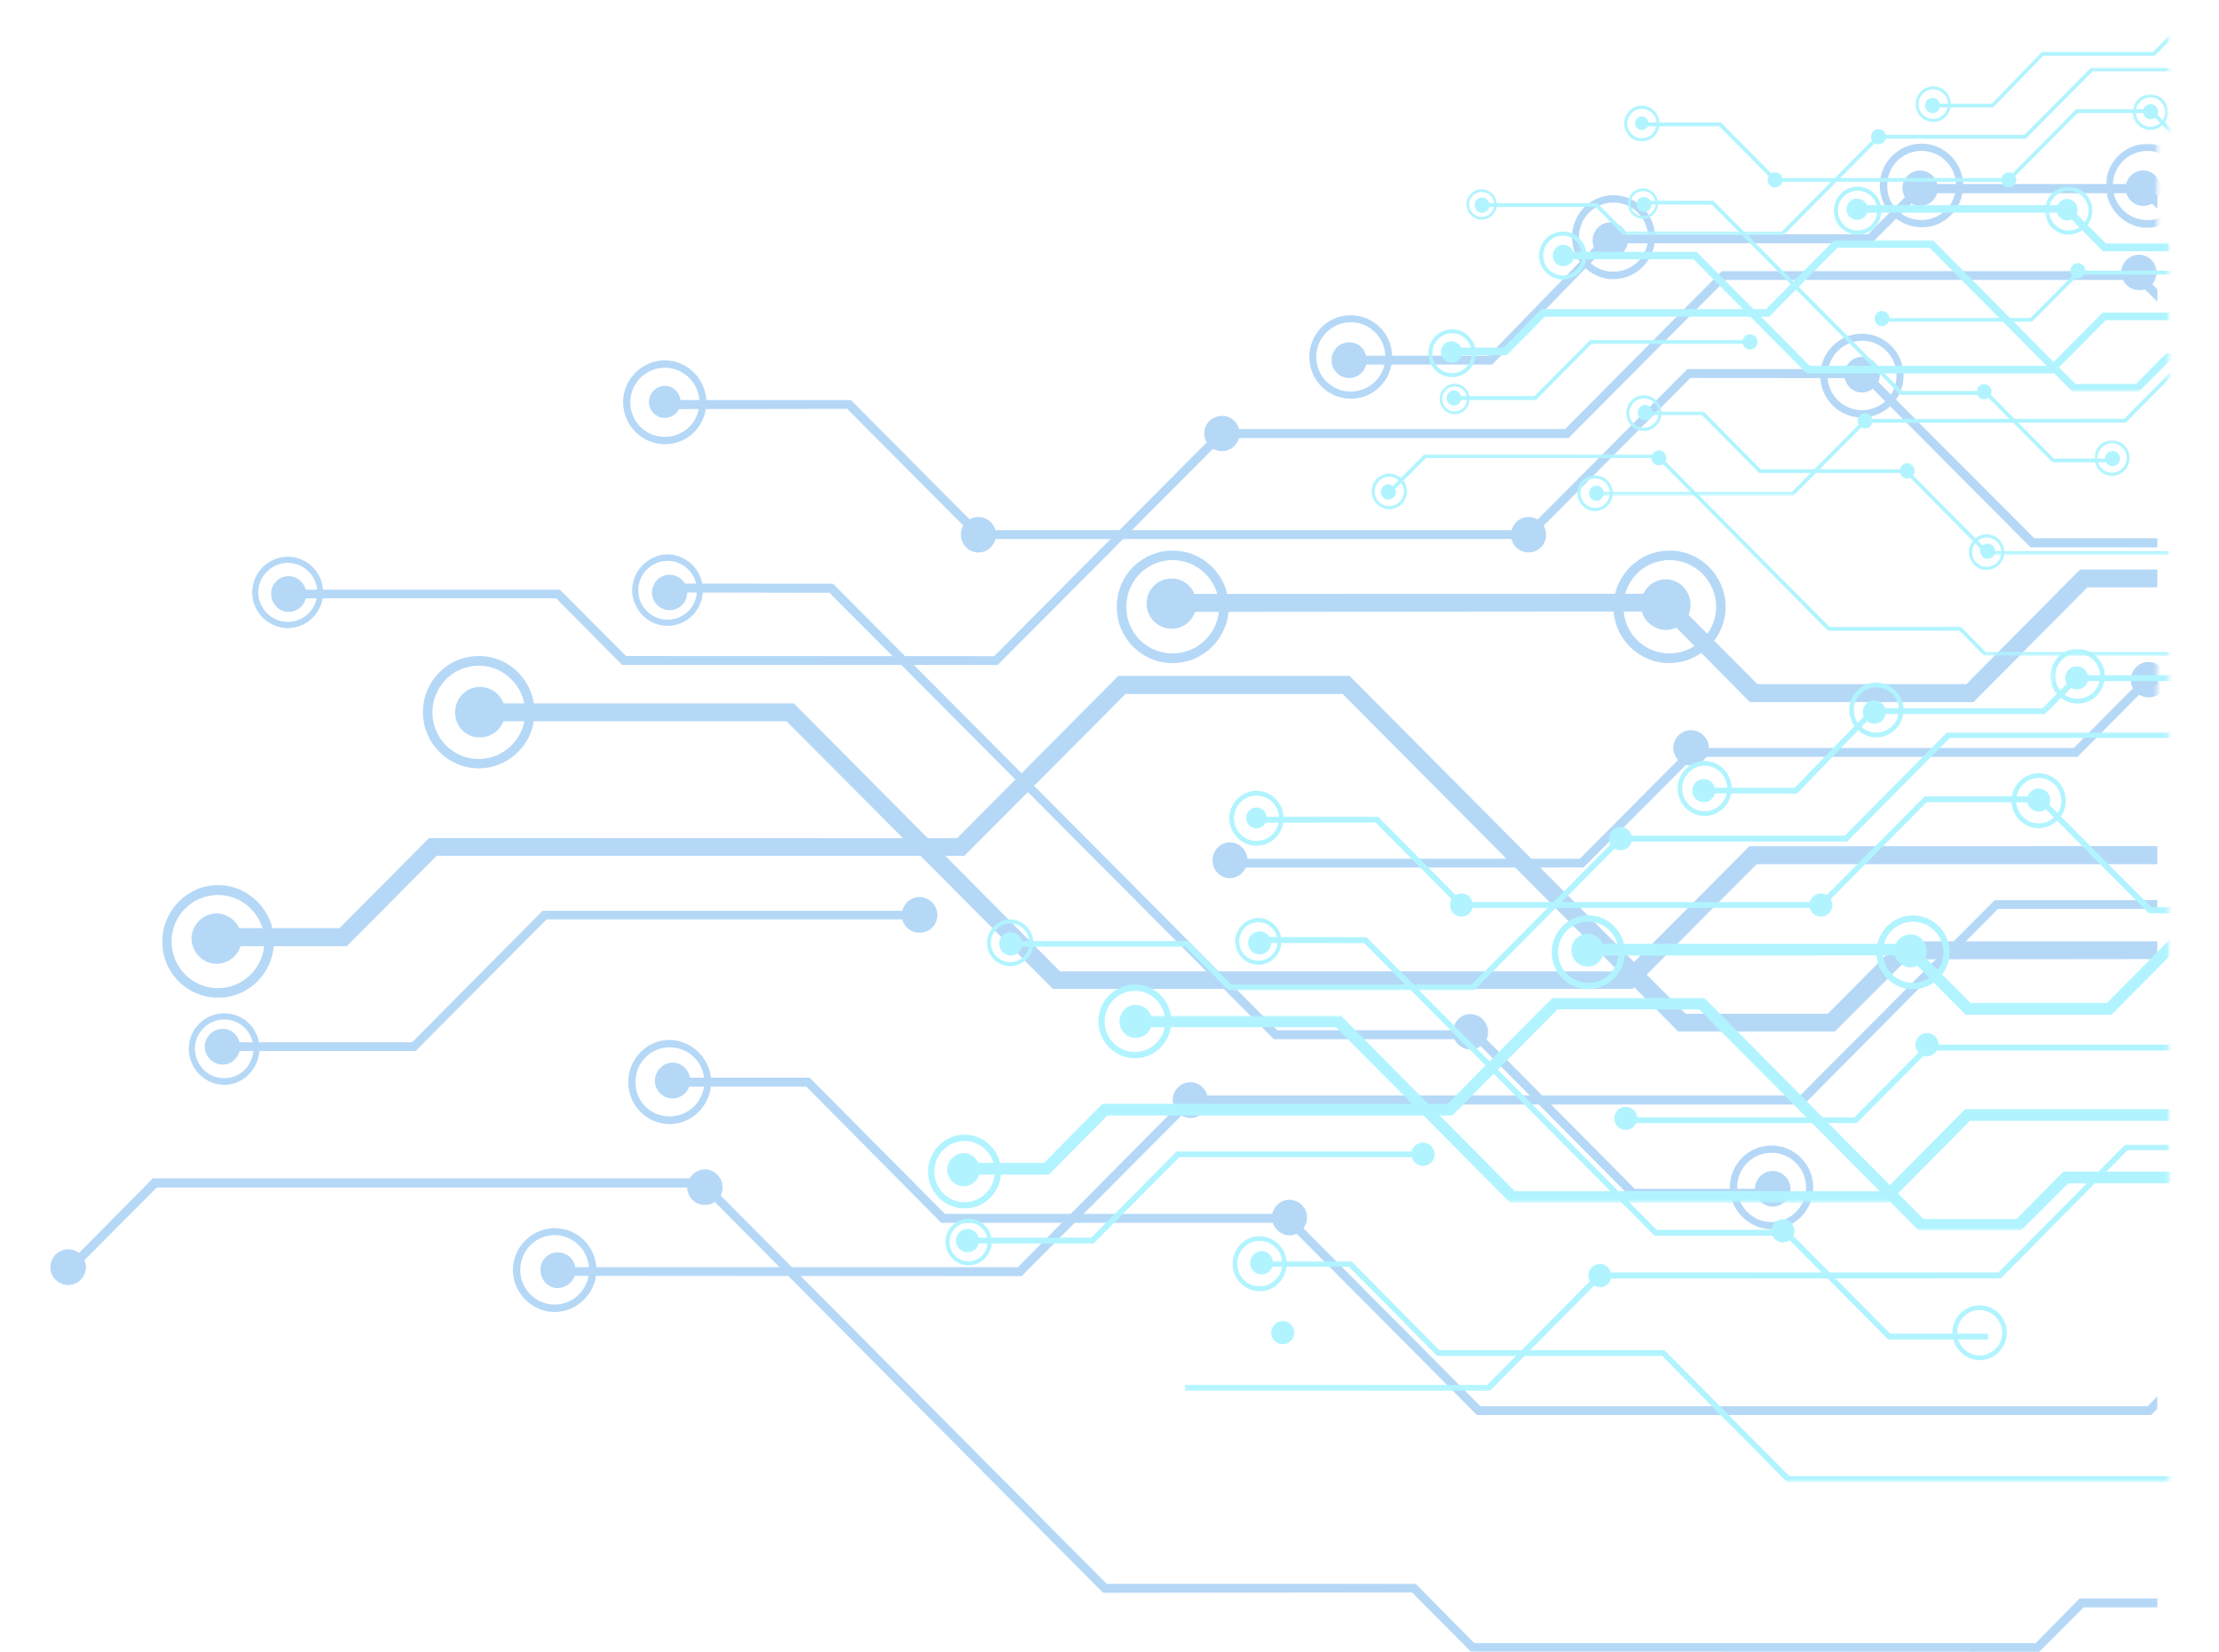 <?xml version="1.0" encoding="UTF-8"?>
<svg width="575px" height="428px" viewBox="0 0 575 428" version="1.1" xmlns="http://www.w3.org/2000/svg" xmlns:xlink="http://www.w3.org/1999/xlink">
    <title>Group 348 Copy</title>
    <defs>
        <polygon id="path-1" points="7.68 0 27.629 0 27.629 35.513 7.68 35.513"></polygon>
        <polygon id="path-3" points="7.014 0 28.295 0 28.295 35.513 7.014 35.513"></polygon>
        <polygon id="path-5" points="6.455 0 28.855 0 28.855 35.513 6.455 35.513"></polygon>
        <polygon id="path-7" points="10.995 0 24.314 0 24.314 35.513 10.995 35.513"></polygon>
        <polygon id="path-9" points="0 0 61.157 0 61.157 35.722 0 35.722"></polygon>
        <polygon id="path-11" points="0 0 136.646 0 136.646 35.722 0 35.722"></polygon>
        <polygon id="path-13" points="0 0 178.431 0 178.431 43.474 0 43.474"></polygon>
        <polygon id="path-15" points="0 0 80.981 0 80.981 35.722 0 35.722"></polygon>
        <polygon id="path-17" points="0 0 74.427 0 74.427 35.722 0 35.722"></polygon>
        <polygon id="path-19" points="0 0 185.53 0 185.53 39.258 0 39.258"></polygon>
        <polygon id="path-21" points="0 0 157.094 0 157.094 35.722 0 35.722"></polygon>
        <polygon id="path-23" points="0 0 136.016 0 136.016 37.258 0 37.258"></polygon>
        <polygon id="path-25" points="0 0 202.073 0 202.073 52.297 0 52.297"></polygon>
        <polygon id="path-27" points="0 0 148.611 0 148.611 41.509 0 41.509"></polygon>
        <polygon id="path-29" points="1.569 0 33.839 0 33.839 35.722 1.569 35.722"></polygon>
        <polygon id="path-31" points="6.495 0 28.913 0 28.913 35.722 6.495 35.722"></polygon>
        <polygon id="path-33" points="13.027 0 22.381 0 22.381 35.722 13.027 35.722"></polygon>
        <polygon id="path-35" points="8.082 0 27.326 0 27.326 35.722 8.082 35.722"></polygon>
        <polygon id="path-37" points="1.664 0 33.744 0 33.744 35.722 1.664 35.722"></polygon>
        <polygon id="path-39" points="0 0 120.483 0 120.483 35.722 0 35.722"></polygon>
        <polygon id="path-41" points="0 0 236.56 0 236.56 35.722 0 35.722"></polygon>
        <polygon id="path-43" points="0 0 300.826 0 300.826 66.907 0 66.907"></polygon>
        <polygon id="path-45" points="0 0 150.979 0 150.979 35.722 0 35.722"></polygon>
        <polygon id="path-47" points="0 0 140.895 0 140.895 35.722 0 35.722"></polygon>
        <polygon id="path-49" points="0 0 311.806 0 311.806 60.334 0 60.334"></polygon>
        <polygon id="path-51" points="0 0 267.995 0 267.995 48.475 0 48.475"></polygon>
        <polygon id="path-53" points="0 0 235.579 0 235.579 57.298 0 57.298"></polygon>
        <polygon id="path-55" points="0 0 254.997 0 254.997 63.907 0 63.907"></polygon>
        <polygon id="path-57" points="2.371 0 33.037 0 33.037 35.722 2.371 35.722"></polygon>
    </defs>
    <g id="OCP_landing" stroke="none" stroke-width="1" fill="none" fill-rule="evenodd" opacity="0.504">
        <g id="랜딩페이지" transform="translate(-1650, -90)">
            <g id="Group" transform="translate(-245, -5)">
                <g id="Group-348-Copy" transform="translate(2182.5, 309) rotate(-360) translate(-2182.5, -309) translate(1895, 95)">
                    <g id="Group-123" transform="translate(0, 31)">
                        <polygon id="Fill-4" fill="#6CB2F0" points="497.012 16.688 484.054 29.686 416.296 29.686 385.753 61.15 349.667 61.15 349.667 63.459 386.671 63.459 417.143 32.029 484.972 32.029 497.93 19.067 554.955 19.067 559.015 23.116 559.015 19.884 555.837 16.688"></polygon>
                        <polygon id="Fill-6" fill="#6CB2F0" points="437.237 64.631 395.678 106.359 254.018 106.359 220.51 72.657 172.03 72.657 172.03 75.001 219.521 74.93 253.1 108.667 396.561 108.667 438.014 66.939 482.539 66.975 526.146 110.798 559.019 110.834 559.019 108.454 527.135 108.454 483.387 64.631"></polygon>
                        <polygon id="Fill-8" fill="#6CB2F0" points="446.167 39.253 405.562 80.164 316.123 80.164 257.616 139.01 162.21 138.974 145.086 121.786 73.62 121.786 73.62 124.023 144.097 124.023 161.222 141.283 258.534 141.283 317.077 82.508 406.444 82.508 447.191 41.526 553.366 41.526 559.015 47.172 559.015 43.941 554.319 39.253"></polygon>
                        <polygon id="Fill-10" fill="#6CB2F0" points="462.388 279.341 422.736 279.341 381.918 238.252 330.085 238.252 214.941 122.585 172.817 122.514 172.747 120.206 215.859 120.241 330.967 235.943 382.837 235.943 423.583 276.997 462.423 276.997"></polygon>
                        <polygon id="Fill-12" fill="#6CB2F0" points="538.991 116.569 509.544 146.258 455.379 146.258 432.11 122.855 302.985 122.89 303.055 127.543 430.239 127.436 453.437 150.91 511.38 150.91 540.898 121.186 559.012 121.186 559.012 116.569"></polygon>
                        <polygon id="Fill-14" fill="#6CB2F0" points="555.834 144.184 537.367 162.793 437.937 162.793 409.371 191.488 318.38 191.488 318.38 193.796 410.325 193.761 438.96 165.101 538.321 165.101 556.787 146.492 559.012 146.492 559.012 144.184"></polygon>
                        <polygon id="Fill-16" fill="#6CB2F0" points="289.786 144.12 248.015 186.168 111.192 186.132 87.994 209.465 56.851 209.465 56.922 214.153 89.865 214.153 113.134 190.749 249.887 190.749 291.658 148.808 347.905 148.808 434.872 236.242 475.477 236.242 494.191 217.562 559.019 217.491 559.019 212.91 492.249 212.91 473.641 231.661 436.778 231.661 349.706 144.12"></polygon>
                        <polygon id="Fill-18" fill="#6CB2F0" points="123.904 151.248 124.045 155.864 203.808 155.864 272.838 225.222 423.008 225.222 455.21 192.905 559.019 192.905 559.019 188.217 453.303 188.253 421.03 220.676 274.674 220.676 205.715 151.248"></polygon>
                        <polygon id="Fill-20" fill="#6CB2F0" points="107.675 241.327 56.795 241.327 56.936 239.054 106.793 239.054 140.584 204.997 238.249 204.997 238.249 207.199 141.643 207.199"></polygon>
                        <polygon id="Fill-22" fill="#6CB2F0" points="173.541 248.22 173.506 250.529 208.921 250.529 243.912 285.829 333.174 285.829 382.713 335.619 557.388 335.619 559.012 334.021 559.012 330.789 556.505 333.346 383.596 333.346 334.057 283.521 244.866 283.521 209.804 248.22"></polygon>
                        <polygon id="Fill-24" fill="#6CB2F0" points="39.628 274.301 18.018 296.107 19.607 297.776 40.616 276.681 181.5 276.681 285.839 381.694 365.885 381.587 381.138 396.929 528.413 397 539.924 385.458 559.026 385.458 559.026 383.15 538.9 383.15 527.495 394.727 382.021 394.727 366.873 379.385 286.792 379.385 182.312 274.301"></polygon>
                        <polygon id="Fill-26" fill="#6CB2F0" points="516.842 202.259 466.456 252.83 307.882 252.83 263.746 297.328 143.8 297.328 143.8 299.566 264.734 299.637 308.977 255.174 467.444 255.174 517.725 204.496 559.001 204.496 559.001 202.224"></polygon>
                        <g id="Group-122">
                            <path d="M354.148,62.34 C354.148,64.862 352.135,66.921 349.664,66.957 C347.086,66.957 345.038,64.862 345.038,62.34 C345.038,59.712 347.086,57.688 349.664,57.688 C352.135,57.688 354.148,59.712 354.148,62.34" id="Fill-28" fill="#6CB2F0"></path>
                            <path d="M178.085,122.51 C178.085,125.067 176.038,127.092 173.531,127.092 C171.024,127.092 168.94,125.067 168.94,122.51 C168.94,119.989 171.024,117.894 173.531,117.929 C176.038,117.929 178.085,119.989 178.085,122.51" id="Fill-30" fill="#6CB2F0"></path>
                            <path d="M62.194,240.255 C62.194,242.705 60.252,244.836 57.639,244.836 C55.167,244.836 53.084,242.705 53.049,240.219 C53.049,237.662 55.167,235.567 57.709,235.567 C60.252,235.567 62.194,237.662 62.194,240.255" id="Fill-32" fill="#6CB2F0"></path>
                            <path d="M242.91,206.024 C242.91,208.651 240.862,210.676 238.249,210.676 C235.777,210.676 233.659,208.651 233.659,206.095 C233.659,203.538 235.742,201.407 238.319,201.407 C240.791,201.513 242.91,203.538 242.91,206.024" id="Fill-34" fill="#6CB2F0"></path>
                            <path d="M178.845,248.995 C178.845,251.658 176.691,253.611 174.219,253.611 C171.747,253.611 169.77,251.552 169.664,249.03 C169.77,246.438 171.712,244.413 174.219,244.307 C176.761,244.307 178.845,246.438 178.845,248.995" id="Fill-36" fill="#6CB2F0"></path>
                            <path d="M187.259,276.67 C187.259,279.121 185.105,281.251 182.704,281.18 C180.162,281.251 178.078,279.156 178.078,276.67 C178.078,274.113 180.162,271.982 182.704,271.982 C185.105,271.982 187.259,274.113 187.259,276.67" id="Fill-38" fill="#6CB2F0"></path>
                            <path d="M385.598,236.437 C385.598,238.852 383.514,240.912 381.007,240.912 C378.501,240.912 376.488,238.852 376.488,236.437 C376.488,233.845 378.571,231.749 380.937,231.749 C383.514,231.749 385.598,233.845 385.598,236.437" id="Fill-40" fill="#6CB2F0"></path>
                            <path d="M442.802,162.775 C442.767,165.261 440.684,167.357 438.212,167.357 C435.705,167.357 433.586,165.297 433.586,162.775 C433.657,160.218 435.599,158.194 438.212,158.194 C440.684,158.194 442.802,160.289 442.802,162.775" id="Fill-42" fill="#6CB2F0"></path>
                            <path d="M258.117,107.531 C258.047,110.052 256.034,112.148 253.562,112.148 C250.985,112.148 249.008,110.052 249.008,107.531 C248.937,105.009 251.02,102.95 253.492,102.95 C256.034,102.95 258.047,105.009 258.117,107.531" id="Fill-44" fill="#6CB2F0"></path>
                            <path d="M323.252,191.875 C323.252,194.361 321.169,196.527 318.697,196.527 C316.155,196.527 314.142,194.361 314.213,191.875 C314.213,189.389 316.155,187.258 318.697,187.258 C321.24,187.258 323.252,189.389 323.252,191.875" id="Fill-46" fill="#6CB2F0"></path>
                            <path d="M338.7,284.437 C338.7,286.994 336.617,289.018 334.145,289.089 C331.673,289.018 329.661,286.994 329.59,284.437 C329.59,281.987 331.673,279.856 334.039,279.856 C336.617,279.82 338.7,281.987 338.7,284.437" id="Fill-48" fill="#6CB2F0"></path>
                            <path d="M22.262,297.303 C22.262,299.86 20.179,301.885 17.708,301.956 C15.059,301.885 13.047,299.86 13.047,297.303 C13.082,294.782 15.095,292.687 17.708,292.687 C20.109,292.687 22.262,294.782 22.262,297.303" id="Fill-50" fill="#6CB2F0"></path>
                            <path d="M149.157,298.102 C149.192,300.624 147.073,302.648 144.531,302.755 C142.024,302.755 140.047,300.624 140.047,298.102 C139.976,295.51 142.024,293.486 144.531,293.486 C147.073,293.486 149.157,295.51 149.157,298.102" id="Fill-52" fill="#6CB2F0"></path>
                            <path d="M463.974,276.983 C463.974,279.469 461.89,281.635 459.313,281.635 C456.841,281.564 454.758,279.54 454.758,276.983 C454.758,274.568 456.841,272.401 459.313,272.401 C461.855,272.401 463.974,274.568 463.974,276.983" id="Fill-54" fill="#6CB2F0"></path>
                            <g id="Group-58" transform="translate(531.376, 127.334)">
                                <mask id="mask-2" fill="white">
                                    <use xlink:href="#path-1"></use>
                                </mask>
                                <g id="Clip-57"></g>
                                <path d="M29.906,17.756 C29.977,20.313 27.823,22.408 25.352,22.337 C22.845,22.337 20.761,20.348 20.761,17.862 C20.761,15.27 22.845,13.175 25.352,13.175 C27.894,13.175 29.906,15.199 29.906,17.756" id="Fill-56" fill="#6CB2F0" mask="url(#mask-2)"></path>
                            </g>
                            <path d="M312.977,254.091 C312.977,256.541 310.965,258.743 308.493,258.672 C305.951,258.672 303.938,256.541 303.867,253.984 C303.832,251.569 305.915,249.403 308.493,249.403 C310.965,249.403 312.977,251.463 312.977,254.091" id="Fill-59" fill="#6CB2F0"></path>
                            <path d="M321.187,81.276 C321.187,83.868 319.174,85.893 316.632,85.893 C314.125,85.893 312.042,83.762 312.042,81.276 C312.042,78.79 314.125,76.766 316.632,76.766 C319.103,76.695 321.187,78.719 321.187,81.276" id="Fill-61" fill="#6CB2F0"></path>
                            <path d="M421.836,31.301 C421.8,33.823 419.717,35.883 417.281,35.883 C414.774,35.883 412.69,33.823 412.69,31.301 C412.69,28.744 414.774,26.614 417.245,26.614 C419.717,26.72 421.836,28.744 421.836,31.301" id="Fill-63" fill="#6CB2F0"></path>
                            <path d="M502.146,17.774 C502.146,20.296 500.063,22.356 497.591,22.356 C495.084,22.356 492.966,20.296 492.966,17.774 C492.966,15.253 495.049,13.158 497.521,13.193 C500.063,13.158 502.146,15.253 502.146,17.774" id="Fill-65" fill="#6CB2F0"></path>
                            <g id="Group-69" transform="translate(530.71, 0)">
                                <mask id="mask-4" fill="white">
                                    <use xlink:href="#path-3"></use>
                                </mask>
                                <g id="Clip-68"></g>
                                <path d="M29.259,17.774 C29.259,20.367 27.176,22.356 24.634,22.356 C22.233,22.356 20.079,20.296 20.079,17.774 C20.043,15.288 22.162,13.158 24.634,13.158 C27.176,13.193 29.259,15.253 29.259,17.774" id="Fill-67" fill="#6CB2F0" mask="url(#mask-4)"></path>
                            </g>
                            <g id="Group-72" transform="translate(530.15, 21.833)">
                                <mask id="mask-6" fill="white">
                                    <use xlink:href="#path-5"></use>
                                </mask>
                                <g id="Clip-71"></g>
                                <path d="M28.717,17.824 C28.646,20.31 26.634,22.477 24.162,22.335 C21.62,22.335 19.537,20.31 19.501,17.753 C19.501,15.196 21.62,13.243 24.091,13.172 C26.563,13.172 28.717,15.196 28.717,17.824" id="Fill-70" fill="#6CB2F0" mask="url(#mask-6)"></path>
                            </g>
                            <path d="M487.112,66.051 C487.147,68.537 485.028,70.703 482.486,70.703 C479.944,70.703 477.931,68.537 477.931,66.016 C477.896,63.565 480.014,61.435 482.486,61.435 C484.958,61.47 487.112,63.565 487.112,66.051" id="Fill-73" fill="#6CB2F0"></path>
                            <path d="M400.632,107.563 C400.668,110.049 398.62,112.144 396.077,112.144 C393.606,112.108 391.523,110.155 391.558,107.563 C391.558,105.006 393.606,102.946 396.077,102.946 C398.62,102.946 400.632,105.077 400.632,107.563" id="Fill-75" fill="#6CB2F0"></path>
                            <path d="M79.364,122.894 C79.4,125.38 77.317,127.546 74.81,127.546 C72.267,127.546 70.255,125.38 70.255,122.858 C70.184,120.408 72.267,118.277 74.81,118.277 C77.317,118.313 79.364,120.408 79.364,122.894" id="Fill-77" fill="#6CB2F0"></path>
                            <path d="M130.881,153.553 C130.845,157.175 127.915,160.123 124.313,160.051 C120.747,160.123 117.922,157.246 117.922,153.517 C117.922,149.966 120.782,146.983 124.313,146.983 C127.985,146.983 130.845,149.859 130.881,153.553" id="Fill-79" fill="#6CB2F0"></path>
                            <path d="M310.011,125.39 C310.011,129.048 307.116,131.925 303.62,131.925 C300.019,131.854 297.123,129.048 297.123,125.39 C297.123,121.768 299.913,118.892 303.62,118.892 C307.116,118.892 310.011,121.768 310.011,125.39" id="Fill-81" fill="#6CB2F0"></path>
                            <path d="M438.078,125.703 C438.078,129.254 435.253,132.166 431.687,132.237 C428.05,132.131 425.19,129.254 425.19,125.703 C425.19,122.081 428.05,119.098 431.616,119.098 C435.182,119.098 438.042,122.081 438.078,125.703" id="Fill-83" fill="#6CB2F0"></path>
                            <path d="M62.642,212.267 C62.642,215.783 59.676,218.73 56.11,218.73 C52.65,218.73 49.684,215.783 49.613,212.16 C49.684,208.644 52.579,205.697 56.11,205.661 C59.676,205.768 62.642,208.644 62.642,212.267" id="Fill-85" fill="#6CB2F0"></path>
                            <g id="Group-89" transform="translate(534.691, 6.215)">
                                <mask id="mask-8" fill="white">
                                    <use xlink:href="#path-7"></use>
                                </mask>
                                <g id="Clip-88"></g>
                                <path d="M12.796,10.867 C12.796,15.839 16.857,19.816 21.729,19.816 C26.673,19.852 30.698,15.839 30.733,10.867 C30.698,5.895 26.708,1.882 21.729,1.882 C16.857,1.882 12.796,5.895 12.796,10.867 M10.995,10.867 C10.995,4.901 15.797,0.071 21.729,-3.15303339e-13 C27.732,-3.15303339e-13 32.534,4.901 32.534,10.903 C32.499,16.798 27.661,21.663 21.729,21.805 C15.868,21.805 10.995,16.798 10.995,10.867" id="Fill-87" fill="#6CB2F0" mask="url(#mask-8)"></path>
                            </g>
                            <path d="M489.043,17.046 C488.937,22.054 492.962,26.067 497.906,25.996 C502.814,26.031 506.839,22.054 506.839,17.046 C506.91,12.11 502.814,8.097 497.906,8.097 C492.962,8.097 489.008,12.11 489.043,17.046 M487.101,17.082 C487.101,11.08 492.009,6.215 497.906,6.215 C503.838,6.215 508.71,11.116 508.71,17.082 C508.71,23.013 503.873,28.02 497.906,27.878 C491.903,27.878 487.101,23.013 487.101,17.082" id="Fill-90" fill="#6CB2F0"></path>
                            <path d="M409.149,30.399 C409.149,35.442 413.209,39.455 418.082,39.384 C423.025,39.384 427.051,35.442 427.051,30.435 C427.051,25.499 423.025,21.45 418.047,21.486 C413.174,21.45 409.149,25.499 409.149,30.399 M407.348,30.435 C407.348,24.469 412.15,19.568 418.082,19.568 C424.014,19.639 428.851,24.469 428.887,30.435 C428.887,36.401 424.014,41.338 418.047,41.338 C412.15,41.338 407.348,36.401 407.348,30.435" id="Fill-92" fill="#6CB2F0"></path>
                            <path d="M341.08,61.474 C341.08,66.445 345.034,70.458 350.048,70.458 C354.921,70.458 358.982,66.445 358.982,61.474 C358.982,56.502 354.921,52.489 350.048,52.489 C345.105,52.489 341.08,56.502 341.08,61.474 M339.279,61.474 C339.279,55.507 344.046,50.678 349.978,50.678 C355.98,50.678 360.747,55.507 360.747,61.474 C360.747,67.475 355.98,72.305 350.048,72.305 C344.046,72.305 339.279,67.475 339.279,61.474" id="Fill-94" fill="#6CB2F0"></path>
                            <path d="M473.56,66.328 C473.56,71.229 477.55,75.278 482.493,75.278 C487.436,75.278 491.497,71.336 491.426,66.257 C491.426,61.285 487.436,57.272 482.493,57.272 C477.55,57.379 473.595,61.285 473.56,66.328 M471.689,66.328 C471.653,60.362 476.561,55.461 482.493,55.461 C488.425,55.461 493.263,60.362 493.263,66.328 C493.263,72.294 488.425,77.089 482.493,77.195 C476.526,77.195 471.653,72.294 471.689,66.328" id="Fill-96" fill="#6CB2F0"></path>
                            <path d="M163.326,73.228 C163.326,78.236 167.351,82.249 172.295,82.178 C177.273,82.178 181.228,78.236 181.228,73.228 C181.228,68.328 177.203,64.279 172.295,64.279 C167.351,64.279 163.326,68.257 163.326,73.228 M161.455,73.228 C161.455,67.262 166.363,62.361 172.295,62.361 C178.191,62.432 183.029,67.262 183.029,73.228 C183.099,79.195 178.262,84.167 172.224,84.096 C166.363,84.096 161.525,79.266 161.455,73.228" id="Fill-98" fill="#6CB2F0"></path>
                            <path d="M450.146,276.67 C450.146,281.642 454.136,285.62 459.044,285.655 C463.988,285.62 468.013,281.642 468.013,276.67 C468.013,271.769 463.988,267.685 459.115,267.685 C454.066,267.685 450.146,271.663 450.146,276.67 M448.24,276.67 C448.24,270.597 453.112,265.803 459.044,265.803 C465.047,265.803 469.849,270.704 469.849,276.67 C469.849,282.53 465.047,287.537 459.044,287.502 C453.112,287.431 448.31,282.53 448.24,276.67" id="Fill-100" fill="#6CB2F0"></path>
                            <path d="M164.672,249.307 C164.601,254.315 168.52,258.257 173.534,258.257 C178.442,258.257 182.503,254.315 182.503,249.307 C182.503,244.3 178.477,240.358 173.534,240.358 C168.626,240.358 164.672,244.3 164.672,249.307 M162.8,249.307 C162.8,243.341 167.602,238.44 173.534,238.44 C179.431,238.547 184.233,243.447 184.303,249.307 C184.233,255.273 179.466,260.245 173.534,260.245 C167.602,260.245 162.73,255.344 162.8,249.307" id="Fill-102" fill="#6CB2F0"></path>
                            <path d="M134.811,298.067 C134.811,302.932 138.836,307.016 143.708,307.016 C148.687,307.016 152.642,302.932 152.642,298.067 C152.642,293.06 148.687,289.082 143.708,289.011 C138.765,289.011 134.811,293.06 134.811,298.067 M132.904,298.067 C132.904,292.101 137.882,287.2 143.708,287.2 C149.746,287.2 154.548,292.101 154.548,298.067 C154.548,303.962 149.676,308.934 143.708,308.934 C137.812,308.934 132.904,303.962 132.904,298.067" id="Fill-104" fill="#6CB2F0"></path>
                            <path d="M50.503,240.738 C50.573,244.928 53.857,248.409 58.13,248.338 C62.296,248.409 65.65,244.928 65.65,240.738 C65.65,236.547 62.296,233.138 58.13,233.138 C53.892,233.138 50.503,236.583 50.503,240.738 M48.914,240.738 C48.914,235.659 53.045,231.54 58.13,231.54 C63.143,231.54 67.31,235.659 67.239,240.738 C67.239,245.816 63.073,250.078 58.13,250.078 C53.045,250.078 48.914,245.816 48.914,240.738" id="Fill-106" fill="#6CB2F0"></path>
                            <path d="M66.918,122.51 C66.953,126.665 70.414,130.146 74.58,130.146 C78.817,130.075 82.207,126.772 82.207,122.475 C82.207,118.284 78.782,114.839 74.58,114.839 C70.378,114.839 66.953,118.284 66.918,122.51 M65.364,122.475 C65.364,117.396 69.496,113.241 74.58,113.241 C79.665,113.241 83.69,117.396 83.76,122.475 C83.76,127.553 79.594,131.744 74.58,131.744 C69.496,131.673 65.364,127.66 65.364,122.475" id="Fill-108" fill="#6CB2F0"></path>
                            <path d="M165.395,121.992 C165.395,126.147 168.785,129.556 172.952,129.556 C177.189,129.556 180.649,126.147 180.578,121.885 C180.578,117.73 177.153,114.321 173.022,114.321 C168.785,114.321 165.395,117.73 165.395,121.992 M163.806,121.992 C163.806,116.878 167.973,112.723 173.022,112.616 C178.036,112.723 182.132,116.878 182.132,121.885 C182.132,127.07 178.036,131.154 172.952,131.154 C167.973,131.154 163.877,126.999 163.806,121.992" id="Fill-110" fill="#6CB2F0"></path>
                            <path d="M420.699,126.257 C420.628,132.898 425.96,138.296 432.598,138.296 C439.236,138.296 444.674,132.862 444.709,126.257 C444.674,119.545 439.236,114.111 432.633,114.111 C425.96,114.111 420.628,119.545 420.699,126.257 M418.086,126.257 C418.156,118.16 424.653,111.661 432.633,111.661 C440.613,111.661 447.145,118.16 447.145,126.257 C447.145,134.248 440.613,140.711 432.598,140.817 C424.583,140.817 418.086,134.319 418.086,126.257" id="Fill-112" fill="#6CB2F0"></path>
                            <path d="M291.876,126.257 C291.806,132.898 297.208,138.332 303.882,138.296 C310.484,138.296 315.922,132.862 315.922,126.257 C315.922,119.616 310.484,114.111 303.882,114.111 C297.208,114.111 291.806,119.545 291.876,126.257 M289.405,126.257 C289.334,118.16 295.831,111.661 303.882,111.661 C311.861,111.661 318.394,118.16 318.394,126.257 C318.394,134.248 311.861,140.817 303.846,140.817 C295.831,140.817 289.334,134.248 289.405,126.257" id="Fill-114" fill="#6CB2F0"></path>
                            <path d="M112.054,153.62 C112.054,160.226 117.385,165.659 124.024,165.659 C130.662,165.659 136.135,160.226 136.099,153.513 C136.029,146.908 130.626,141.474 124.059,141.474 C117.385,141.474 112.054,146.908 112.054,153.62 M109.582,153.513 C109.582,145.487 116.114,138.918 124.059,138.989 C132.003,138.918 138.5,145.487 138.5,153.513 C138.571,161.539 132.003,168.074 124.059,168.074 C116.114,168.074 109.582,161.539 109.582,153.513" id="Fill-116" fill="#6CB2F0"></path>
                            <path d="M44.468,212.892 C44.468,219.604 49.8,225.037 56.509,225.037 C63.041,225.037 68.514,219.604 68.514,212.892 C68.514,206.286 63.041,200.888 56.509,200.888 C49.8,200.888 44.468,206.286 44.468,212.892 M42.067,212.892 C42.067,204.972 48.529,198.331 56.509,198.331 C64.453,198.331 70.986,204.972 70.986,212.892 C70.986,221.024 64.453,227.523 56.509,227.488 C48.494,227.488 41.997,221.024 42.067,212.892" id="Fill-118" fill="#6CB2F0"></path>
                            <path d="M168.157,73.126 C168.157,75.398 170.028,77.281 172.217,77.281 C174.583,77.281 176.348,75.398 176.348,73.126 C176.348,70.924 174.583,68.97 172.217,68.97 C170.028,68.97 168.157,70.924 168.157,73.126" id="Fill-120" fill="#6CB2F0"></path>
                        </g>
                    </g>
                    <g id="Group-347" transform="translate(232, 0)">
                        <path d="M124.236,127.32 C124.2,129.463 125.935,131.142 127.989,131.142 C130.078,131.142 131.778,129.463 131.778,127.32 C131.778,125.212 130.078,123.498 127.954,123.498 C125.935,123.498 124.236,125.212 124.236,127.32 M123.421,127.32 C123.421,124.784 125.475,122.712 127.989,122.712 C130.538,122.712 132.592,124.784 132.557,127.32 C132.557,129.856 130.503,131.928 127.989,131.928 C125.51,131.928 123.457,129.856 123.421,127.32" id="Fill-124" fill="#64EAFF"></path>
                        <g id="Group-128" transform="translate(268.817, 0)">
                            <mask id="mask-10" fill="white">
                                <use xlink:href="#path-9"></use>
                            </mask>
                            <g id="Clip-127"></g>
                            <polygon id="Fill-126" fill="#64EAFF" mask="url(#mask-10)" points="15.686 27.827 0 27.827 0 26.863 15.332 26.863 28.256 13.467 57.078 13.467 62.566 7.895 87.564 7.895 102.293 22.755 101.621 23.434 87.21 8.895 62.991 8.895 57.502 14.432 28.645 14.432"></polygon>
                        </g>
                        <g id="Group-131" transform="translate(193.327, 20.304)">
                            <mask id="mask-12" fill="white">
                                <use xlink:href="#path-11"></use>
                            </mask>
                            <g id="Clip-130"></g>
                            <polygon id="Fill-129" fill="#64EAFF" mask="url(#mask-12)" points="176.792 27.72 150.448 27.72 131.894 9.002 113.022 9.002 95.389 26.791 34.416 26.791 20.183 12.431 0 12.431 0.035 11.431 20.607 11.431 34.841 25.827 94.999 25.827 112.668 8.002 132.284 8.002 150.873 26.72 176.792 26.72"></polygon>
                        </g>
                        <g id="Group-134" transform="translate(151.542, 17.511)">
                            <mask id="mask-14" fill="white">
                                <use xlink:href="#path-13"></use>
                            </mask>
                            <g id="Clip-133"></g>
                            <polygon id="Fill-132" fill="#64EAFF" mask="url(#mask-14)" points="78.535 43.474 37.214 43.474 29.92 36.115 0 36.115 0 35.15 30.345 35.15 37.639 42.473 78.145 42.509 103.002 17.432 141.03 17.432 158.273 0 204.197 0 211.952 7.752 219.529 7.752 219.529 8.716 211.527 8.716 203.808 0.964 158.734 0.964 141.384 18.433 103.427 18.397"></polygon>
                        </g>
                        <polygon id="Fill-135" fill="#64EAFF" points="316.695 119.783 299.841 119.783 282.491 102.315 260.468 102.315 211.569 53.018 193.653 52.983 193.618 52.018 211.994 52.018 260.893 101.315 282.916 101.315 300.195 118.818 316.731 118.818"></polygon>
                        <g id="Group-139" transform="translate(248.992, 39.901)">
                            <mask id="mask-16" fill="white">
                                <use xlink:href="#path-15"></use>
                            </mask>
                            <g id="Clip-138"></g>
                            <polygon id="Fill-137" fill="#64EAFF" mask="url(#mask-16)" points="88.52 25.184 63.911 25.184 54.032 15.182 0 15.218 0 13.253 54.847 13.253 64.726 23.184 87.705 23.184 100.24 10.574 122.086 10.538 122.086 12.503 101.054 12.538"></polygon>
                        </g>
                        <g id="Group-142" transform="translate(255.546, 54.93)">
                            <mask id="mask-18" fill="white">
                                <use xlink:href="#path-17"></use>
                            </mask>
                            <g id="Clip-141"></g>
                            <polygon id="Fill-140" fill="#64EAFF" mask="url(#mask-18)" points="39.02 28.417 0 28.417 0 27.488 38.595 27.452 50.74 15.2 92.981 15.2 100.842 7.305 117.165 7.305 117.165 8.27 101.267 8.27 93.406 16.2 51.2 16.2"></polygon>
                        </g>
                        <g id="Group-145" transform="translate(144.443, 62.192)">
                            <mask id="mask-20" fill="white">
                                <use xlink:href="#path-19"></use>
                            </mask>
                            <g id="Clip-144"></g>
                            <polygon id="Fill-143" fill="#64EAFF" mask="url(#mask-20)" points="177.819 39.258 160.539 39.258 123.609 2.036 99.709 2 82.005 19.861 23.865 19.861 13.986 29.828 0 29.828 0 27.863 13.207 27.863 23.051 17.897 81.19 17.897 98.894 0 124.388 0 161.354 37.294 177.04 37.294 184.936 29.328 227.956 29.328 227.956 31.257 185.75 31.292"></polygon>
                        </g>
                        <g id="Group-148" transform="translate(172.879, 63.146)">
                            <mask id="mask-22" fill="white">
                                <use xlink:href="#path-21"></use>
                            </mask>
                            <g id="Clip-147"></g>
                            <polygon id="Fill-146" fill="#64EAFF" mask="url(#mask-22)" points="127.079 33.614 63.274 33.614 33.956 4.037 0.071 4.037 0 2.108 34.771 2.108 64.088 31.65 126.265 31.65 139.932 17.861 198.214 17.861 198.214 19.826 140.782 19.826"></polygon>
                        </g>
                        <polygon id="Fill-149" fill="#64EAFF" points="166.003 103.633 144.404 103.633 144.44 102.633 165.613 102.633 180.024 88.13 221.487 88.13 221.487 89.094 180.414 89.094"></polygon>
                        <g id="Group-153" transform="translate(193.957, 106.562)">
                            <mask id="mask-24" fill="white">
                                <use xlink:href="#path-23"></use>
                            </mask>
                            <g id="Clip-152"></g>
                            <polygon id="Fill-151" fill="#64EAFF" mask="url(#mask-24)" points="163.089 37.258 88.838 37.258 67.842 16.003 29.92 16.003 15.013 0.964 0 0.964 0.071 0 15.438 0 30.309 15.039 68.196 15.039 89.263 36.258 162.699 36.258 175.977 22.862 180.687 22.898 180.687 23.862 176.367 23.862"></polygon>
                        </g>
                        <g id="Group-156" transform="translate(127.9, 117.668)">
                            <mask id="mask-26" fill="white">
                                <use xlink:href="#path-25"></use>
                            </mask>
                            <g id="Clip-155"></g>
                            <polygon id="Fill-154" fill="#64EAFF" mask="url(#mask-26)" points="216.838 52.297 154.272 52.261 147.828 45.724 113.801 45.76 69.435 1 9.596 1 0.673 10.002 0 9.288 9.206 0 69.824 0.036 114.191 44.795 148.253 44.76 154.662 51.297 216.413 51.297 221.299 46.367 245.766 46.403 245.766 47.367 221.724 47.367"></polygon>
                        </g>
                        <g id="Group-159" transform="translate(181.363, 86.961)">
                            <mask id="mask-28" fill="white">
                                <use xlink:href="#path-27"></use>
                            </mask>
                            <g id="Clip-158"></g>
                            <polygon id="Fill-157" fill="#64EAFF" mask="url(#mask-28)" points="51.341 41.509 0 41.509 0 40.509 50.952 40.509 69.718 21.576 137.064 21.54 158.45 0 191.344 0 191.38 0.964 158.84 0.964 137.489 22.541 70.143 22.576"></polygon>
                        </g>
                        <path d="M270.743,27.338 C270.743,28.41 269.893,29.303 268.796,29.303 C267.698,29.303 266.848,28.41 266.848,27.338 C266.848,26.231 267.698,25.373 268.796,25.373 C269.893,25.373 270.743,26.231 270.743,27.338" id="Fill-160" fill="#64EAFF"></path>
                        <path d="M195.916,52.979 C195.916,54.087 195.066,54.944 193.968,54.944 C192.906,54.944 192.056,54.087 192.056,52.979 C192.056,51.908 192.906,51.014 193.968,51.05 C195.066,51.05 195.916,51.908 195.916,52.979" id="Fill-162" fill="#64EAFF"></path>
                        <path d="M146.674,103.161 C146.674,104.197 145.859,105.09 144.726,105.09 C143.699,105.09 142.85,104.197 142.814,103.126 C142.814,102.054 143.699,101.161 144.762,101.161 C145.859,101.161 146.674,102.054 146.674,103.161" id="Fill-164" fill="#64EAFF"></path>
                        <path d="M223.438,88.58 C223.438,89.687 222.588,90.544 221.455,90.544 C220.428,90.544 219.543,89.687 219.543,88.58 C219.543,87.508 220.393,86.615 221.491,86.615 C222.553,86.651 223.438,87.508 223.438,88.58" id="Fill-166" fill="#64EAFF"></path>
                        <path d="M196.227,106.894 C196.227,108.002 195.342,108.859 194.28,108.859 C193.217,108.859 192.403,107.966 192.368,106.894 C192.403,105.823 193.182,104.93 194.28,104.894 C195.342,104.894 196.227,105.823 196.227,106.894" id="Fill-168" fill="#64EAFF"></path>
                        <path d="M199.786,118.668 C199.786,119.704 198.936,120.633 197.874,120.597 C196.811,120.633 195.926,119.74 195.926,118.668 C195.926,117.597 196.811,116.704 197.874,116.704 C198.936,116.668 199.786,117.597 199.786,118.668" id="Fill-170" fill="#64EAFF"></path>
                        <path d="M284.053,101.522 C284.053,102.593 283.203,103.451 282.105,103.451 C281.043,103.451 280.193,102.593 280.229,101.522 C280.193,100.414 281.079,99.521 282.105,99.521 C283.203,99.521 284.053,100.414 284.053,101.522" id="Fill-172" fill="#64EAFF"></path>
                        <path d="M308.396,70.126 C308.36,71.197 307.511,72.09 306.413,72.09 C305.351,72.09 304.466,71.233 304.466,70.126 C304.501,69.054 305.315,68.197 306.413,68.161 C307.511,68.161 308.396,69.054 308.396,70.126" id="Fill-174" fill="#64EAFF"></path>
                        <path d="M229.904,46.596 C229.904,47.703 229.054,48.56 227.956,48.56 C226.859,48.56 226.044,47.703 226.044,46.596 C226.044,45.524 226.894,44.631 227.921,44.667 C229.054,44.631 229.904,45.524 229.904,46.596" id="Fill-176" fill="#64EAFF"></path>
                        <path d="M257.603,82.543 C257.603,83.614 256.718,84.507 255.656,84.507 C254.594,84.543 253.744,83.614 253.744,82.543 C253.744,81.471 254.594,80.578 255.656,80.578 C256.718,80.578 257.603,81.471 257.603,82.543" id="Fill-178" fill="#64EAFF"></path>
                        <path d="M264.136,122.015 C264.136,123.087 263.286,123.944 262.189,123.98 C261.162,123.944 260.312,123.087 260.312,122.015 C260.312,120.944 261.162,120.015 262.153,120.051 C263.286,120.015 264.136,120.944 264.136,122.015" id="Fill-180" fill="#64EAFF"></path>
                        <path d="M284.988,142.823 C284.952,143.931 284.102,144.824 283.005,144.788 C281.978,144.788 281.093,143.895 281.093,142.823 C281.093,141.752 281.978,140.859 283.04,140.859 C284.102,140.859 284.952,141.752 284.988,142.823" id="Fill-182" fill="#64EAFF"></path>
                        <path d="M129.731,127.477 C129.731,128.549 128.846,129.442 127.748,129.442 C126.651,129.442 125.801,128.549 125.801,127.477 C125.836,126.37 126.686,125.513 127.748,125.477 C128.81,125.513 129.731,126.406 129.731,127.477" id="Fill-184" fill="#64EAFF"></path>
                        <path d="M183.604,127.824 C183.64,128.895 182.754,129.753 181.657,129.788 C180.595,129.788 179.78,128.86 179.78,127.824 C179.745,126.716 180.595,125.823 181.657,125.859 C182.754,125.823 183.604,126.716 183.604,127.824" id="Fill-186" fill="#64EAFF"></path>
                        <g id="Group-190" transform="translate(296.134, 100.964)">
                            <mask id="mask-30" fill="white">
                                <use xlink:href="#path-29"></use>
                            </mask>
                            <g id="Clip-189"></g>
                            <path d="M21.22,17.825 C21.22,18.933 20.335,19.826 19.237,19.826 C18.21,19.79 17.325,18.933 17.325,17.825 C17.36,16.789 18.21,15.896 19.237,15.896 C20.335,15.896 21.22,16.789 21.22,17.825" id="Fill-188" fill="#64EAFF" mask="url(#mask-30)"></path>
                        </g>
                        <path d="M253.209,109.055 C253.209,110.091 252.395,111.02 251.297,110.984 C250.235,111.02 249.385,110.091 249.385,109.02 C249.35,107.984 250.199,107.055 251.297,107.055 C252.395,107.055 253.209,107.948 253.209,109.055" id="Fill-191" fill="#64EAFF"></path>
                        <path d="M256.736,35.415 C256.736,36.522 255.886,37.379 254.753,37.379 C253.691,37.379 252.841,36.486 252.841,35.415 C252.841,34.343 253.691,33.486 254.753,33.486 C255.851,33.45 256.736,34.307 256.736,35.415" id="Fill-193" fill="#64EAFF"></path>
                        <g id="Group-197" transform="translate(301.061, 11.067)">
                            <mask id="mask-32" fill="white">
                                <use xlink:href="#path-31"></use>
                            </mask>
                            <g id="Clip-196"></g>
                            <path d="M26.147,17.861 C26.147,18.933 25.262,19.826 24.164,19.826 C23.102,19.826 22.252,18.933 22.252,17.861 C22.217,16.789 23.102,15.896 24.164,15.896 C25.262,15.896 26.147,16.789 26.147,17.861" id="Fill-195" fill="#64EAFF" mask="url(#mask-32)"></path>
                        </g>
                        <path d="M290.451,46.614 C290.487,47.685 289.601,48.578 288.504,48.578 C287.441,48.578 286.592,47.721 286.627,46.614 C286.627,45.542 287.441,44.649 288.504,44.649 C289.601,44.649 290.451,45.542 290.451,46.614" id="Fill-198" fill="#64EAFF"></path>
                        <path d="M153.971,53.154 C153.971,54.226 153.122,55.119 152.024,55.155 C150.962,55.119 150.112,54.226 150.112,53.154 C150.112,52.083 150.962,51.154 152.024,51.19 C153.122,51.19 153.971,52.083 153.971,53.154" id="Fill-200" fill="#64EAFF"></path>
                        <path d="M175.86,66.218 C175.86,67.754 174.621,69.004 173.099,68.968 C171.576,69.004 170.372,67.754 170.372,66.218 C170.372,64.682 171.576,63.431 173.099,63.431 C174.657,63.431 175.86,64.682 175.86,66.218" id="Fill-202" fill="#64EAFF"></path>
                        <path d="M251.966,54.219 C251.966,55.755 250.762,57.005 249.24,56.969 C247.717,56.969 246.478,55.755 246.478,54.219 C246.478,52.683 247.682,51.432 249.24,51.468 C250.762,51.432 251.966,52.683 251.966,54.219" id="Fill-204" fill="#64EAFF"></path>
                        <path d="M306.356,54.34 C306.356,55.841 305.188,57.091 303.665,57.127 C302.107,57.091 300.904,55.841 300.904,54.34 C300.904,52.804 302.107,51.554 303.63,51.554 C305.152,51.554 306.356,52.804 306.356,54.34" id="Fill-206" fill="#64EAFF"></path>
                        <path d="M146.847,91.212 C146.847,92.713 145.608,93.963 144.121,93.963 C142.598,93.963 141.359,92.713 141.359,91.212 C141.359,89.676 142.598,88.426 144.121,88.426 C145.608,88.462 146.847,89.676 146.847,91.212" id="Fill-208" fill="#64EAFF"></path>
                        <path d="M265.142,26.991 C265.142,29.099 266.841,30.814 268.93,30.814 C271.055,30.814 272.754,29.099 272.754,26.991 C272.754,24.848 271.055,23.169 268.93,23.169 C266.877,23.169 265.142,24.884 265.142,26.991 M264.398,26.991 C264.398,24.455 266.416,22.383 268.93,22.383 C271.515,22.383 273.498,24.455 273.498,26.991 C273.498,29.528 271.515,31.6 268.93,31.6 C266.416,31.6 264.398,29.528 264.398,26.991" id="Fill-210" fill="#64EAFF"></path>
                        <g id="Group-214" transform="translate(307.592, 24.423)">
                            <mask id="mask-34" fill="white">
                                <use xlink:href="#path-33"></use>
                            </mask>
                            <g id="Clip-213"></g>
                            <path d="M13.841,4.608 C13.841,6.716 15.576,8.43 17.63,8.43 C19.719,8.43 21.454,6.751 21.454,4.608 C21.454,2.501 19.719,0.786 17.63,0.786 C15.576,0.822 13.876,2.501 13.841,4.608 M13.027,4.608 C13.027,2.108 15.116,4.1033843e-13 17.63,4.1033843e-13 C20.179,4.1033843e-13 22.197,2.072 22.197,4.608 C22.197,7.144 20.179,9.216 17.63,9.252 C15.116,9.216 13.027,7.144 13.027,4.608" id="Fill-212" fill="#64EAFF" mask="url(#mask-34)"></path>
                        </g>
                        <path d="M189.655,31.978 C189.655,34.122 191.39,35.836 193.444,35.801 C195.569,35.801 197.268,34.122 197.268,31.978 C197.268,29.906 195.533,28.192 193.444,28.192 C191.39,28.192 189.655,29.871 189.655,31.978 M188.876,31.978 C188.876,29.478 190.93,27.37 193.444,27.37 C195.958,27.406 198.012,29.478 198.012,31.978 C198.012,34.55 195.993,36.622 193.444,36.622 C190.93,36.622 188.876,34.55 188.876,31.978" id="Fill-215" fill="#64EAFF"></path>
                        <g id="Group-219" transform="translate(302.647, 114.06)">
                            <mask id="mask-36" fill="white">
                                <use xlink:href="#path-35"></use>
                            </mask>
                            <g id="Clip-218"></g>
                            <path d="M8.861,4.608 C8.861,6.716 10.56,8.43 12.649,8.43 C14.703,8.395 16.438,6.716 16.438,4.608 C16.438,2.501 14.703,0.786 12.649,0.786 C10.525,0.786 8.861,2.501 8.861,4.608 M8.082,4.608 C8.082,2.072 10.1,-6.5192296e-13 12.649,-6.5192296e-13 C15.163,-6.5192296e-13 17.182,2.072 17.182,4.608 C17.182,7.109 15.163,9.216 12.649,9.216 C10.1,9.216 8.082,7.109 8.082,4.608" id="Fill-217" fill="#64EAFF" mask="url(#mask-36)"></path>
                        </g>
                        <path d="M279.039,143.052 C279.039,145.16 280.703,146.874 282.792,146.874 C284.881,146.874 286.616,145.16 286.616,143.052 C286.616,140.944 284.881,139.23 282.792,139.266 C280.739,139.266 279.004,140.944 279.039,143.052 M278.225,143.052 C278.225,140.551 280.278,138.444 282.757,138.444 C285.342,138.444 287.36,140.551 287.36,143.052 C287.36,145.588 285.342,147.66 282.757,147.66 C280.278,147.696 278.225,145.588 278.225,143.052" id="Fill-220" fill="#64EAFF"></path>
                        <path d="M190.208,107.034 C190.172,109.141 191.872,110.82 193.961,110.82 C196.05,110.82 197.785,109.141 197.785,107.034 C197.785,104.89 196.085,103.211 193.996,103.211 C191.907,103.211 190.208,104.89 190.208,107.034 M189.429,107.034 C189.429,104.462 191.447,102.425 193.961,102.425 C196.51,102.425 198.529,104.497 198.529,107.034 C198.529,109.57 196.51,111.642 193.961,111.642 C191.447,111.642 189.429,109.57 189.429,107.034" id="Fill-222" fill="#64EAFF"></path>
                        <path d="M177.553,127.774 C177.553,129.881 179.253,131.596 181.342,131.596 C183.431,131.596 185.13,129.846 185.13,127.774 C185.13,125.666 183.431,123.987 181.342,123.952 C179.217,123.952 177.553,125.666 177.553,127.774 M176.739,127.774 C176.739,125.273 178.828,123.166 181.342,123.201 C183.891,123.166 185.909,125.273 185.909,127.774 C185.909,130.31 183.856,132.418 181.271,132.418 C178.792,132.418 176.739,130.31 176.739,127.774" id="Fill-224" fill="#64EAFF"></path>
                        <path d="M141.731,103.354 C141.731,105.176 143.147,106.641 144.953,106.605 C146.723,106.641 148.14,105.176 148.14,103.354 C148.14,101.568 146.723,100.139 144.953,100.139 C143.147,100.139 141.731,101.604 141.731,103.354 M141.058,103.354 C141.058,101.211 142.793,99.461 144.953,99.425 C147.077,99.425 148.848,101.175 148.812,103.354 C148.812,105.533 147.042,107.319 144.953,107.319 C142.793,107.319 141.058,105.533 141.058,103.354" id="Fill-226" fill="#64EAFF"></path>
                        <path d="M148.681,52.979 C148.717,54.765 150.169,56.23 151.939,56.23 C153.745,56.23 155.196,54.801 155.196,52.979 C155.196,51.193 153.745,49.728 151.939,49.728 C150.133,49.728 148.717,51.157 148.681,52.979 M148.009,52.979 C148.044,50.8 149.779,49.05 151.939,49.05 C154.099,49.05 155.798,50.8 155.869,52.979 C155.869,55.158 154.063,56.909 151.939,56.909 C149.779,56.909 148.044,55.158 148.009,52.979" id="Fill-228" fill="#64EAFF"></path>
                        <path d="M190.519,52.754 C190.519,54.54 191.971,56.005 193.741,56.005 C195.547,56.005 196.999,54.54 196.999,52.754 C196.999,50.968 195.512,49.503 193.777,49.503 C191.971,49.503 190.519,50.968 190.519,52.754 M189.847,52.754 C189.847,50.575 191.617,48.825 193.777,48.789 C195.866,48.825 197.636,50.575 197.636,52.754 C197.636,54.933 195.866,56.684 193.741,56.684 C191.617,56.684 189.847,54.933 189.847,52.754" id="Fill-230" fill="#64EAFF"></path>
                        <g id="Group-234" transform="translate(296.23, 48.367)">
                            <mask id="mask-38" fill="white">
                                <use xlink:href="#path-37"></use>
                            </mask>
                            <g id="Clip-233"></g>
                            <path d="M2.726,6.216 C2.726,9.038 4.993,11.36 7.825,11.36 C10.658,11.36 12.924,9.038 12.959,6.216 C12.924,3.358 10.658,1.036 7.825,1.036 C4.993,1.036 2.726,3.358 2.726,6.216 M1.664,6.216 C1.664,2.786 4.426,1.4033219e-13 7.825,1.4033219e-13 C11.189,1.4033219e-13 13.951,2.786 13.951,6.216 C13.951,9.609 11.189,12.396 7.825,12.431 C4.426,12.431 1.664,9.645 1.664,6.216" id="Fill-232" fill="#64EAFF" mask="url(#mask-38)"></path>
                        </g>
                        <path d="M244.254,54.565 C244.219,57.423 246.521,59.745 249.389,59.709 C252.186,59.709 254.452,57.423 254.452,54.565 C254.452,51.743 252.186,49.421 249.389,49.421 C246.521,49.421 244.219,51.743 244.254,54.565 M243.228,54.601 C243.192,51.136 245.954,48.35 249.389,48.35 C252.752,48.35 255.514,51.136 255.514,54.565 C255.514,57.995 252.752,60.781 249.353,60.781 C245.954,60.781 243.192,57.995 243.228,54.601" id="Fill-235" fill="#64EAFF"></path>
                        <path d="M167.872,66.236 C167.872,69.058 170.103,71.344 172.936,71.38 C175.804,71.38 178.07,69.058 178.07,66.2 C178.035,63.378 175.768,61.056 172.936,61.056 C170.103,61.056 167.872,63.378 167.872,66.236 M166.81,66.2 C166.81,62.771 169.607,59.984 172.936,59.984 C176.335,59.984 179.097,62.771 179.097,66.2 C179.132,69.629 176.335,72.415 172.936,72.415 C169.607,72.415 166.81,69.629 166.81,66.2" id="Fill-237" fill="#64EAFF"></path>
                        <path d="M139.139,91.527 C139.174,94.349 141.405,96.671 144.273,96.671 C147.07,96.671 149.372,94.384 149.372,91.527 C149.372,88.669 147.07,86.347 144.273,86.347 C141.405,86.347 139.139,88.705 139.139,91.527 M138.112,91.527 C138.112,88.133 140.874,85.311 144.273,85.311 C147.637,85.311 150.399,88.133 150.399,91.527 C150.399,94.956 147.637,97.742 144.273,97.707 C140.874,97.707 138.112,94.956 138.112,91.527" id="Fill-239" fill="#64EAFF"></path>
                        <path d="M191.695,31.943 C191.695,32.907 192.509,33.693 193.43,33.693 C194.386,33.693 195.2,32.907 195.2,31.943 C195.2,30.978 194.386,30.192 193.43,30.192 C192.509,30.192 191.695,30.978 191.695,31.943" id="Fill-241" fill="#64EAFF"></path>
                        <g id="Group-245" transform="translate(209.491, 172.415)">
                            <mask id="mask-40" fill="white">
                                <use xlink:href="#path-39"></use>
                            </mask>
                            <g id="Clip-244"></g>
                            <polygon id="Fill-243" fill="#64EAFF" mask="url(#mask-40)" points="24.184 33.186 0 33.15 0 31.685 23.582 31.685 43.552 11.074 87.812 11.074 96.274 2.536 134.727 2.536 157.388 25.363 156.326 26.434 134.125 4.072 96.911 4.072 88.414 12.574 44.083 12.574"></polygon>
                        </g>
                        <g id="Group-248" transform="translate(93.413, 203.64)">
                            <mask id="mask-42" fill="white">
                                <use xlink:href="#path-41"></use>
                            </mask>
                            <g id="Clip-247"></g>
                            <polygon id="Fill-246" fill="#64EAFF" mask="url(#mask-42)" points="271.933 33.025 231.391 32.989 202.923 4.233 173.817 4.197 146.73 31.596 52.97 31.596 31.053 9.484 0 9.52 0.035 7.984 31.69 7.984 53.608 30.096 146.128 30.096 173.322 2.697 203.454 2.697 232.063 31.453 271.933 31.453"></polygon>
                        </g>
                        <g id="Group-251" transform="translate(29.148, 189.694)">
                            <mask id="mask-44" fill="white">
                                <use xlink:href="#path-43"></use>
                            </mask>
                            <g id="Clip-250"></g>
                            <polygon id="Fill-249" fill="#64EAFF" mask="url(#mask-44)" points="120.812 66.907 57.219 66.907 46.03 55.583 0 55.583 0 54.119 46.668 54.119 57.892 65.407 120.21 65.407 158.415 26.827 216.873 26.827 243.429 0 314.068 0 325.965 11.967 337.65 11.967 337.65 13.467 325.293 13.467 313.431 1.5 244.102 1.5 217.475 28.363 159.052 28.363"></polygon>
                        </g>
                        <polygon id="Fill-252" fill="#64EAFF" points="283.154 347.056 257.27 347.056 230.573 320.158 196.723 320.158 121.481 244.356 93.934 244.32 93.898 242.784 122.083 242.82 197.289 318.657 231.175 318.657 257.801 345.556 283.189 345.556"></polygon>
                        <g id="Group-256" transform="translate(178.994, 233.786)">
                            <mask id="mask-46" fill="white">
                                <use xlink:href="#path-45"></use>
                            </mask>
                            <g id="Clip-255"></g>
                            <polygon id="Fill-254" fill="#64EAFF" mask="url(#mask-46)" points="136.179 29.113 98.328 29.113 83.173 13.753 0.035 13.789 0 10.752 84.377 10.752 99.602 26.077 134.975 26.077 154.237 6.644 187.839 6.609 187.839 9.609 155.476 9.645"></polygon>
                        </g>
                        <g id="Group-259" transform="translate(189.078, 256.901)">
                            <mask id="mask-48" fill="white">
                                <use xlink:href="#path-47"></use>
                            </mask>
                            <g id="Clip-258"></g>
                            <polygon id="Fill-257" fill="#64EAFF" mask="url(#mask-48)" points="60.052 34.079 0 34.114 0 32.614 59.414 32.614 78.11 13.753 143.083 13.753 155.157 1.607 180.262 1.607 180.262 3.072 155.759 3.072 143.685 15.289 78.747 15.289"></polygon>
                        </g>
                        <g id="Group-262" transform="translate(18.168, 258.484)">
                            <mask id="mask-50" fill="white">
                                <use xlink:href="#path-49"></use>
                            </mask>
                            <g id="Clip-261"></g>
                            <polygon id="Fill-260" fill="#64EAFF" mask="url(#mask-50)" points="273.526 60.334 247.006 60.334 190.176 3.072 153.422 3.036 126.158 30.542 36.789 30.542 21.599 45.867 0.035 45.867 0 42.831 20.36 42.831 35.514 27.506 124.919 27.542 152.183 0 191.38 0 248.245 57.369 272.358 57.369 284.503 45.081 350.645 45.081 350.68 48.082 285.777 48.117"></polygon>
                        </g>
                        <g id="Group-265" transform="translate(61.978, 263.156)">
                            <mask id="mask-52" fill="white">
                                <use xlink:href="#path-51"></use>
                            </mask>
                            <g id="Clip-264"></g>
                            <polygon id="Fill-263" fill="#64EAFF" mask="url(#mask-52)" points="195.452 48.475 97.336 48.475 52.227 3.001 0.071 3.001 0 0 53.466 0 98.54 45.474 194.177 45.474 215.245 24.219 304.827 24.219 304.862 27.256 216.484 27.256"></polygon>
                        </g>
                        <polygon id="Fill-266" fill="#64EAFF" points="51.377 322.183 18.164 322.183 18.2 320.683 50.775 320.683 72.869 298.357 136.71 298.357 136.71 299.821 73.578 299.821"></polygon>
                        <g id="Group-270" transform="translate(94.394, 326.702)">
                            <mask id="mask-54" fill="white">
                                <use xlink:href="#path-53"></use>
                            </mask>
                            <g id="Clip-269"></g>
                            <polygon id="Fill-268" fill="#64EAFF" mask="url(#mask-54)" points="250.83 57.298 136.675 57.298 104.312 24.612 46.03 24.612 23.121 1.5 0 1.5 0.035 0 23.723 0 46.597 23.148 104.914 23.148 137.276 55.762 250.228 55.762 270.658 35.15 277.917 35.186 277.917 36.686 271.26 36.686"></polygon>
                        </g>
                        <g id="Group-273" transform="translate(74.976, 296.51)">
                            <mask id="mask-56" fill="white">
                                <use xlink:href="#path-55"></use>
                            </mask>
                            <g id="Clip-272"></g>
                            <polygon id="Fill-271" fill="#64EAFF" mask="url(#mask-56)" points="79.03 63.907 0 63.871 0 62.335 78.393 62.335 107.251 33.186 210.854 33.186 243.748 0.036 294.346 0 294.381 1.5 244.35 1.5 211.491 34.722 107.923 34.757"></polygon>
                        </g>
                        <path d="M212.444,204.851 C212.444,206.53 211.134,207.852 209.505,207.852 C207.806,207.852 206.495,206.53 206.495,204.851 C206.495,203.172 207.806,201.85 209.505,201.85 C211.134,201.85 212.444,203.172 212.444,204.851" id="Fill-274" fill="#64EAFF"></path>
                        <path d="M97.4,244.288 C97.4,245.967 96.055,247.289 94.426,247.324 C92.762,247.289 91.416,245.967 91.416,244.288 C91.416,242.609 92.762,241.287 94.426,241.323 C96.055,241.323 97.4,242.645 97.4,244.288" id="Fill-276" fill="#64EAFF"></path>
                        <path d="M21.677,321.451 C21.677,323.058 20.402,324.452 18.702,324.452 C17.074,324.452 15.728,323.094 15.693,321.451 C15.693,319.772 17.074,318.415 18.738,318.415 C20.402,318.415 21.677,319.772 21.677,321.451" id="Fill-278" fill="#64EAFF"></path>
                        <path d="M139.759,299.039 C139.759,300.754 138.413,302.075 136.713,302.075 C135.085,302.075 133.704,300.754 133.704,299.039 C133.704,297.396 135.049,296.038 136.749,296.038 C138.378,296.074 139.759,297.431 139.759,299.039" id="Fill-280" fill="#64EAFF"></path>
                        <path d="M97.885,327.209 C97.885,328.924 96.504,330.21 94.876,330.21 C93.247,330.21 91.972,328.852 91.901,327.209 C91.972,325.53 93.211,324.209 94.876,324.137 C96.54,324.137 97.885,325.53 97.885,327.209" id="Fill-282" fill="#64EAFF"></path>
                        <path d="M103.384,345.313 C103.384,346.921 102.003,348.35 100.41,348.278 C98.746,348.35 97.4,346.956 97.4,345.313 C97.4,343.634 98.746,342.277 100.41,342.277 C102.003,342.277 103.384,343.634 103.384,345.313" id="Fill-284" fill="#64EAFF"></path>
                        <path d="M232.981,318.94 C232.981,320.583 231.635,321.905 229.971,321.905 C228.342,321.905 227.032,320.583 227.032,318.94 C227.032,317.261 228.378,315.903 229.935,315.903 C231.635,315.868 232.981,317.261 232.981,318.94" id="Fill-286" fill="#64EAFF"></path>
                        <path d="M270.361,270.661 C270.325,272.305 268.98,273.662 267.351,273.698 C265.722,273.698 264.341,272.34 264.341,270.697 C264.377,269.018 265.651,267.697 267.351,267.661 C268.98,267.661 270.361,269.054 270.361,270.661" id="Fill-288" fill="#64EAFF"></path>
                        <path d="M149.683,234.468 C149.648,236.147 148.338,237.504 146.709,237.504 C145.01,237.504 143.735,236.147 143.735,234.468 C143.699,232.825 145.045,231.467 146.674,231.503 C148.338,231.467 149.648,232.825 149.683,234.468" id="Fill-290" fill="#64EAFF"></path>
                        <path d="M192.247,289.758 C192.247,291.402 190.902,292.759 189.273,292.759 C187.609,292.795 186.299,291.402 186.334,289.758 C186.334,288.115 187.609,286.722 189.273,286.758 C190.937,286.758 192.247,288.115 192.247,289.758" id="Fill-292" fill="#64EAFF"></path>
                        <path d="M185.541,330.556 C185.541,332.164 184.231,333.557 182.602,333.521 C180.938,333.521 179.628,332.164 179.592,330.485 C179.557,328.877 180.903,327.484 182.602,327.484 C184.231,327.484 185.541,328.806 185.541,330.556" id="Fill-294" fill="#64EAFF"></path>
                        <path d="M190.902,217.268 C190.902,218.983 189.592,220.304 187.928,220.304 C186.263,220.304 184.918,218.911 184.918,217.268 C184.918,215.625 186.263,214.303 187.928,214.303 C189.556,214.267 190.902,215.589 190.902,217.268" id="Fill-296" fill="#64EAFF"></path>
                        <path d="M256.668,184.493 C256.633,186.172 255.288,187.529 253.694,187.529 C252.03,187.494 250.684,186.172 250.684,184.493 C250.684,182.85 252.03,181.457 253.659,181.457 C255.288,181.492 256.668,182.85 256.668,184.493" id="Fill-298" fill="#64EAFF"></path>
                        <path d="M309.122,175.652 C309.122,177.295 307.776,178.617 306.147,178.617 C304.519,178.617 303.138,177.331 303.138,175.652 C303.138,173.973 304.483,172.615 306.112,172.651 C307.776,172.615 309.122,173.973 309.122,175.652" id="Fill-300" fill="#64EAFF"></path>
                        <path d="M299.303,207.291 C299.339,208.934 297.958,210.291 296.293,210.291 C294.629,210.291 293.319,208.934 293.319,207.291 C293.284,205.648 294.665,204.254 296.293,204.29 C297.922,204.29 299.303,205.648 299.303,207.291" id="Fill-302" fill="#64EAFF"></path>
                        <path d="M242.803,234.5 C242.838,236.143 241.493,237.501 239.828,237.501 C238.2,237.465 236.854,236.179 236.89,234.5 C236.89,232.821 238.2,231.464 239.828,231.5 C241.493,231.464 242.803,232.857 242.803,234.5" id="Fill-304" fill="#64EAFF"></path>
                        <path d="M32.88,244.549 C32.915,246.192 31.57,247.549 29.906,247.585 C28.241,247.549 26.931,246.192 26.931,244.549 C26.896,242.906 28.241,241.512 29.906,241.548 C31.57,241.548 32.88,242.906 32.88,244.549" id="Fill-306" fill="#64EAFF"></path>
                        <path d="M66.556,264.642 C66.521,267 64.609,268.929 62.272,268.893 C59.935,268.929 58.094,267.036 58.094,264.642 C58.094,262.285 59.97,260.356 62.272,260.356 C64.644,260.356 66.521,262.249 66.556,264.642" id="Fill-308" fill="#64EAFF"></path>
                        <path d="M183.604,246.171 C183.604,248.528 181.692,250.457 179.426,250.457 C177.054,250.421 175.177,248.564 175.177,246.171 C175.177,243.849 177.018,241.92 179.426,241.955 C181.692,241.92 183.604,243.813 183.604,246.171" id="Fill-310" fill="#64EAFF"></path>
                        <path d="M267.284,246.381 C267.284,248.703 265.407,250.632 263.106,250.632 C260.698,250.596 258.857,248.703 258.857,246.381 C258.857,244.024 260.698,242.095 263.07,242.095 C265.372,242.095 267.248,244.024 267.284,246.381" id="Fill-312" fill="#64EAFF"></path>
                        <path d="M21.953,303.104 C21.953,305.426 20.005,307.355 17.704,307.355 C15.402,307.355 13.49,305.426 13.455,303.068 C13.49,300.746 15.367,298.817 17.704,298.782 C20.005,298.853 21.953,300.746 21.953,303.104" id="Fill-314" fill="#64EAFF"></path>
                        <g id="Group-318" transform="translate(296.936, 168.09)">
                            <mask id="mask-58" fill="white">
                                <use xlink:href="#path-57"></use>
                            </mask>
                            <g id="Clip-317"></g>
                            <path d="M3.645,7.073 C3.574,10.324 6.195,13.003 9.417,12.931 C12.639,12.967 15.259,10.324 15.259,7.073 C15.294,3.858 12.639,1.215 9.417,1.215 C6.195,1.215 3.61,3.858 3.645,7.073 M2.371,7.109 C2.371,3.179 5.593,9.66338121e-13 9.417,9.66338121e-13 C13.276,9.66338121e-13 16.463,3.215 16.463,7.109 C16.463,10.967 13.312,14.253 9.417,14.217 C5.522,14.217 2.371,11.002 2.371,7.109" id="Fill-316" fill="#64EAFF" mask="url(#mask-58)"></path>
                        </g>
                        <path d="M248.369,183.918 C248.369,187.204 251.024,189.848 254.211,189.812 C257.433,189.812 260.053,187.204 260.053,183.918 C260.053,180.703 257.433,178.06 254.176,178.095 C250.989,178.06 248.369,180.703 248.369,183.918 M247.2,183.954 C247.2,180.06 250.352,176.845 254.211,176.845 C258.071,176.881 261.222,180.06 261.257,183.918 C261.257,187.847 258.071,191.062 254.176,191.062 C250.352,191.062 247.2,187.847 247.2,183.954" id="Fill-319" fill="#64EAFF"></path>
                        <path d="M203.9,204.29 C203.9,207.541 206.485,210.22 209.742,210.184 C212.929,210.184 215.585,207.541 215.585,204.29 C215.585,201.039 212.929,198.396 209.742,198.396 C206.52,198.396 203.9,201.075 203.9,204.29 M202.732,204.29 C202.732,200.396 205.847,197.181 209.707,197.181 C213.602,197.181 216.718,200.396 216.718,204.29 C216.718,208.22 213.602,211.399 209.742,211.399 C205.847,211.399 202.732,208.22 202.732,204.29" id="Fill-321" fill="#64EAFF"></path>
                        <path d="M290.451,207.448 C290.451,210.663 293.071,213.342 296.293,213.342 C299.516,213.342 302.171,210.734 302.136,207.448 C302.136,204.197 299.516,201.554 296.293,201.554 C293.071,201.59 290.487,204.197 290.451,207.448 M289.247,207.448 C289.212,203.59 292.434,200.339 296.293,200.339 C300.153,200.339 303.304,203.554 303.304,207.448 C303.304,211.342 300.153,214.521 296.293,214.592 C292.399,214.557 289.212,211.342 289.247,207.448" id="Fill-323" fill="#64EAFF"></path>
                        <path d="M87.755,211.985 C87.755,215.271 90.375,217.914 93.597,217.879 C96.855,217.879 99.44,215.271 99.44,211.985 C99.44,208.805 96.819,206.126 93.597,206.126 C90.375,206.126 87.755,208.77 87.755,211.985 M86.551,211.985 C86.551,208.127 89.738,204.876 93.597,204.876 C97.457,204.912 100.608,208.127 100.608,211.985 C100.643,215.914 97.492,219.165 93.562,219.129 C89.738,219.129 86.587,215.95 86.551,211.985" id="Fill-325" fill="#64EAFF"></path>
                        <path d="M275.166,345.313 C275.166,348.564 277.75,351.172 280.972,351.207 C284.195,351.172 286.815,348.564 286.815,345.313 C286.815,342.098 284.195,339.419 281.008,339.419 C277.715,339.419 275.166,342.062 275.166,345.313 M273.926,345.313 C273.926,341.384 277.113,338.204 280.972,338.204 C284.903,338.204 288.019,341.419 288.019,345.313 C288.019,349.171 284.903,352.422 280.972,352.422 C277.113,352.386 273.962,349.171 273.926,345.313" id="Fill-327" fill="#64EAFF"></path>
                        <path d="M88.619,327.416 C88.584,330.667 91.133,333.275 94.426,333.275 C97.613,333.275 100.268,330.667 100.268,327.416 C100.268,324.13 97.648,321.522 94.426,321.522 C91.204,321.522 88.619,324.13 88.619,327.416 M87.415,327.416 C87.415,323.487 90.566,320.308 94.426,320.308 C98.25,320.344 101.401,323.558 101.437,327.416 C101.401,331.31 98.285,334.561 94.426,334.561 C90.566,334.561 87.38,331.346 87.415,327.416" id="Fill-329" fill="#64EAFF"></path>
                        <path d="M14.032,321.783 C14.068,324.534 16.227,326.82 19.025,326.784 C21.751,326.82 23.911,324.534 23.911,321.783 C23.911,318.997 21.751,316.782 19.025,316.782 C16.227,316.782 14.032,319.068 14.032,321.783 M13.005,321.783 C13.005,318.461 15.696,315.782 19.025,315.746 C22.282,315.746 25.009,318.461 24.973,321.783 C24.973,325.105 22.247,327.856 19.025,327.856 C15.696,327.856 13.005,325.105 13.005,321.783" id="Fill-331" fill="#64EAFF"></path>
                        <path d="M24.754,244.288 C24.789,247.039 27.02,249.289 29.782,249.289 C32.543,249.289 34.739,247.074 34.739,244.288 C34.739,241.537 32.508,239.251 29.782,239.251 C27.02,239.287 24.789,241.502 24.754,244.288 M23.762,244.288 C23.762,240.966 26.453,238.251 29.782,238.215 C33.075,238.251 35.73,240.966 35.801,244.288 C35.801,247.61 33.039,250.325 29.782,250.325 C26.453,250.325 23.762,247.646 23.762,244.288" id="Fill-333" fill="#64EAFF"></path>
                        <path d="M89.104,243.938 C89.104,246.688 91.299,248.903 94.061,248.903 C96.823,248.903 99.054,246.688 99.018,243.902 C99.018,241.152 96.788,238.937 94.097,238.937 C91.299,238.937 89.104,241.152 89.104,243.938 M88.077,243.938 C88.077,240.616 90.804,237.901 94.097,237.829 C97.354,237.901 100.045,240.58 100.045,243.902 C100.045,247.26 97.354,249.975 94.061,249.975 C90.804,249.975 88.113,247.26 88.077,243.938" id="Fill-335" fill="#64EAFF"></path>
                        <path d="M255.907,246.746 C255.872,251.104 259.377,254.64 263.697,254.64 C268.052,254.64 271.557,251.104 271.593,246.746 C271.557,242.352 268.052,238.815 263.732,238.815 C259.377,238.815 255.872,242.352 255.907,246.746 M254.208,246.746 C254.243,241.459 258.492,237.172 263.732,237.172 C268.937,237.208 273.186,241.459 273.186,246.746 C273.186,251.997 268.937,256.248 263.697,256.319 C258.457,256.319 254.208,251.997 254.208,246.746" id="Fill-337" fill="#64EAFF"></path>
                        <path d="M171.743,246.728 C171.707,251.122 175.248,254.658 179.603,254.658 C183.923,254.658 187.428,251.086 187.428,246.728 C187.428,242.37 183.923,238.798 179.603,238.798 C175.248,238.798 171.707,242.37 171.743,246.728 M170.114,246.763 C170.078,241.477 174.327,237.154 179.603,237.154 C184.808,237.19 189.057,241.477 189.057,246.728 C189.057,251.979 184.808,256.301 179.568,256.301 C174.327,256.301 170.078,251.979 170.114,246.763" id="Fill-339" fill="#64EAFF"></path>
                        <path d="M54.248,264.66 C54.248,269.018 57.754,272.555 62.074,272.555 C66.429,272.555 69.97,269.018 69.934,264.624 C69.899,260.266 66.393,256.73 62.109,256.73 C57.754,256.694 54.248,260.266 54.248,264.66 M52.62,264.624 C52.62,259.338 56.904,255.051 62.109,255.087 C67.279,255.051 71.528,259.338 71.528,264.624 C71.563,269.876 67.279,274.198 62.109,274.198 C56.904,274.198 52.62,269.876 52.62,264.624" id="Fill-341" fill="#64EAFF"></path>
                        <path d="M10.091,303.558 C10.091,307.916 13.597,311.488 17.952,311.488 C22.236,311.488 25.777,307.952 25.777,303.558 C25.777,299.2 22.236,295.628 17.952,295.628 C13.597,295.628 10.091,299.235 10.091,303.558 M8.498,303.558 C8.498,298.342 12.747,293.984 17.952,293.984 C23.157,293.984 27.406,298.342 27.406,303.558 C27.406,308.809 23.157,313.131 17.952,313.096 C12.711,313.096 8.462,308.809 8.498,303.558" id="Fill-343" fill="#64EAFF"></path>
                        <path d="M90.899,211.931 C90.899,213.431 92.103,214.646 93.555,214.646 C95.077,214.646 96.246,213.431 96.246,211.931 C96.246,210.431 95.077,209.216 93.555,209.216 C92.103,209.216 90.899,210.431 90.899,211.931" id="Fill-345" fill="#64EAFF"></path>
                    </g>
                </g>
            </g>
        </g>
    </g>
</svg>